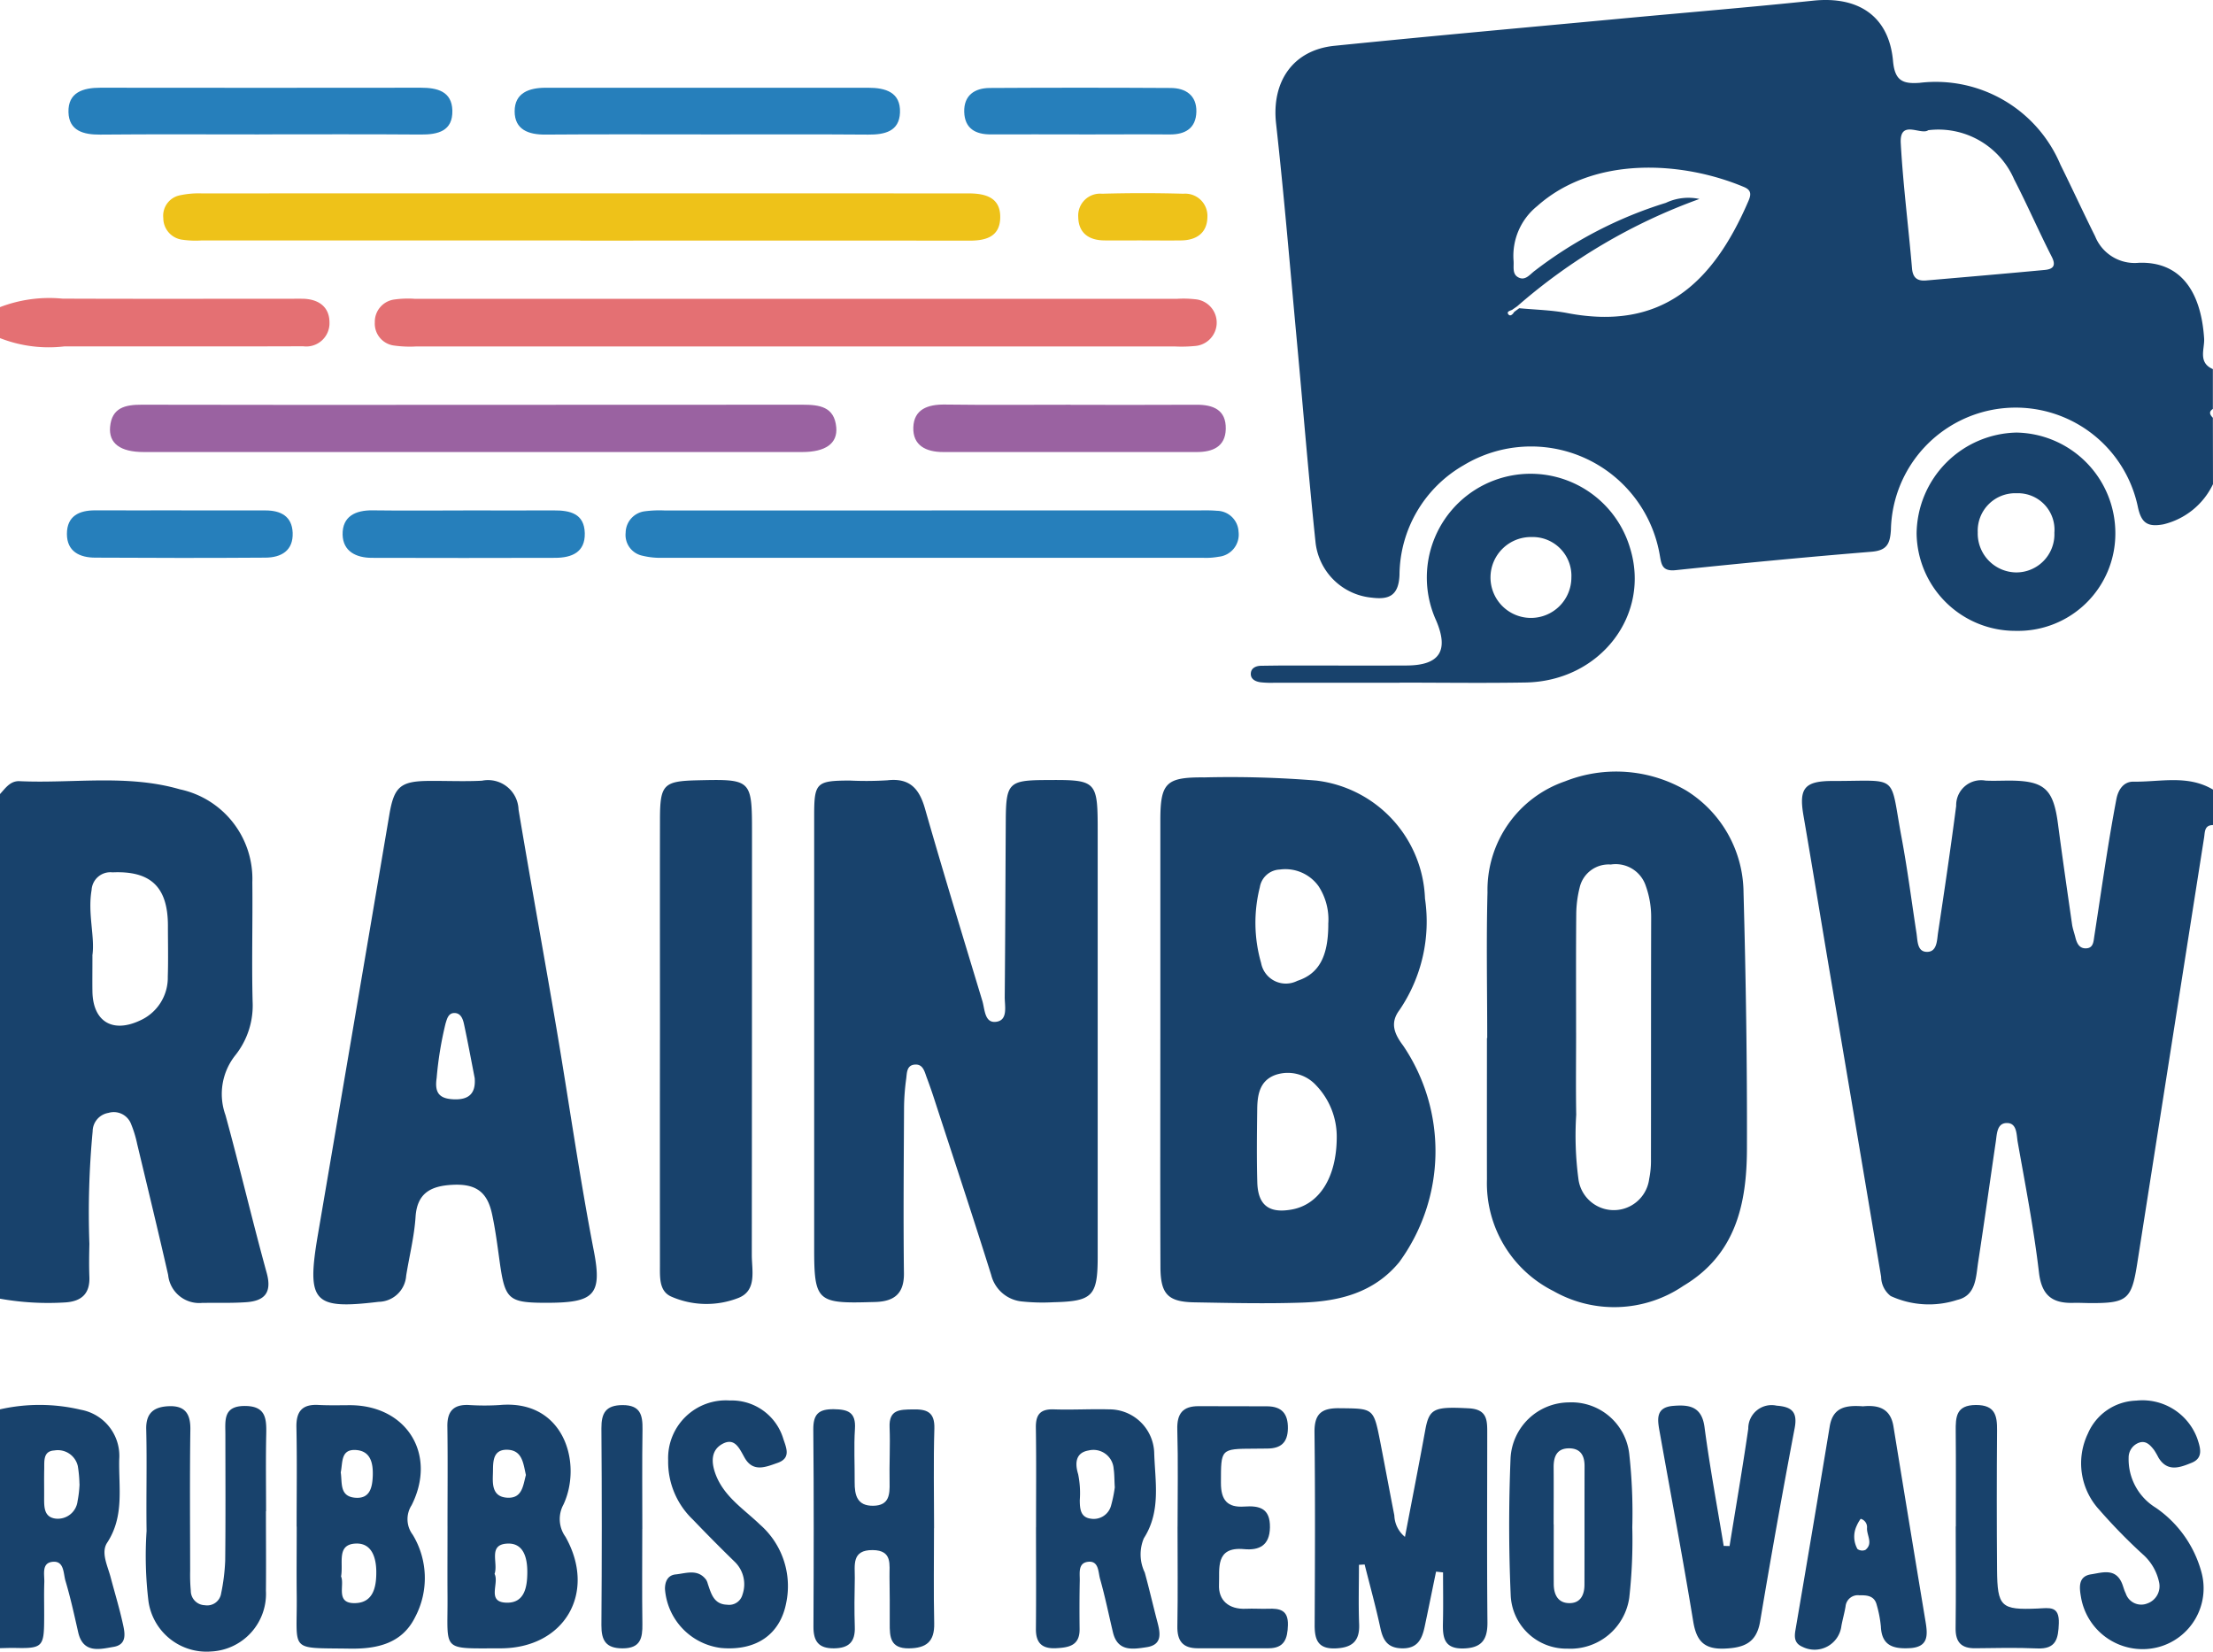 <svg id="Group_394" data-name="Group 394" xmlns="http://www.w3.org/2000/svg" xmlns:xlink="http://www.w3.org/1999/xlink" width="135.769" height="101.326" viewBox="0 0 135.769 101.326">
  <defs>
    <clipPath id="clip-path">
      <rect id="Rectangle_1708" data-name="Rectangle 1708" width="135.769" height="101.326" fill="none"/>
    </clipPath>
  </defs>
  <g id="Group_393" data-name="Group 393" clip-path="url(#clip-path)">
    <path id="Path_2109" data-name="Path 2109" d="M345.686,29.7a4.537,4.537,0,0,1-3.043,2.464c-.971.18-1.352-.083-1.562-1.052A7.657,7.657,0,0,0,325.927,32.5c-.055.872-.248,1.268-1.2,1.346-4,.326-8,.71-11.993,1.128-.911.1-.89-.422-1.008-1.035a8.01,8.01,0,0,0-12.013-5.4,7.83,7.83,0,0,0-3.935,6.727c-.053,1.335-.709,1.52-1.718,1.394a3.83,3.83,0,0,1-3.428-3.345c-.434-4.128-.767-8.266-1.151-12.4-.412-4.447-.782-8.9-1.275-13.337-.285-2.558,1.028-4.509,3.577-4.768,5.7-.578,11.406-1.09,17.111-1.624C312.979.8,317.073.468,321.156.041c2.8-.292,4.656.97,4.9,3.7.109,1.2.582,1.417,1.624,1.341a8.3,8.3,0,0,1,8.648,5.022c.723,1.457,1.4,2.935,2.128,4.392a2.614,2.614,0,0,0,2.686,1.624c2.449-.082,3.8,1.612,4,4.635.044.641-.4,1.48.537,1.887v2.444c-.276.181-.174.362,0,.543Zm-43-10.693c-.127.058-.361.107-.226.279.113.145.272-.007.355-.152l.309-.227c.988.095,1.99.112,2.96.3,5.712,1.088,8.889-1.753,11.091-6.853.152-.352.242-.669-.25-.877-3.753-1.584-9.206-1.95-12.7,1.166A3.916,3.916,0,0,0,302.776,16c.028.351-.092.791.266,1,.452.264.739-.178,1.048-.4a25.5,25.5,0,0,1,8.027-4.156,3.231,3.231,0,0,1,2.061-.239A35.075,35.075,0,0,0,303,18.787ZM328.217,7.987c-.447.33-1.769-.7-1.686.8.142,2.563.473,5.115.69,7.674.051.6.343.789.873.743,2.425-.209,4.85-.418,7.273-.645.488-.046.717-.241.429-.806-.8-1.568-1.5-3.184-2.308-4.748a5.062,5.062,0,0,0-5.272-3.018" transform="translate(-209.918 0)" fill="#18426c"/>
    <path id="Path_2110" data-name="Path 2110" d="M432.345,178.988c-.533.006-.491.418-.546.767q-2.05,13.036-4.094,26.073c-.347,2.236-.59,2.492-2.844,2.483-.362,0-.724-.023-1.086-.013-1.286.034-1.942-.45-2.107-1.862-.315-2.686-.834-5.349-1.306-8.014-.078-.443-.034-1.166-.672-1.156-.614.01-.6.685-.674,1.166-.362,2.455-.7,4.912-1.079,7.365-.141.922-.122,2.05-1.278,2.318a5.615,5.615,0,0,1-4.087-.236,1.518,1.518,0,0,1-.587-1.177q-1.624-9.678-3.265-19.354c-.5-2.981-.987-5.965-1.5-8.943-.291-1.676.061-2.124,1.8-2.121,4.136.007,3.473-.507,4.215,3.45.365,1.95.617,3.922.919,5.884.074.481.037,1.164.666,1.149.606-.014.588-.723.658-1.185.392-2.587.774-5.175,1.111-7.77a1.532,1.532,0,0,1,1.8-1.551c.5.025,1,0,1.493,0,2.122.011,2.671.518,2.951,2.648.271,2.057.569,4.111.864,6.165.038.267.135.525.2.788.092.374.245.726.7.686.409-.036.417-.423.464-.728.263-1.694.51-3.39.779-5.082.176-1.113.366-2.225.576-3.333.109-.575.436-1.088,1.051-1.079,1.638.024,3.336-.438,4.884.491Z" transform="translate(-296.576 -128.377)" fill="#18426c"/>
    <path id="Path_2111" data-name="Path 2111" d="M0,177.138c.335-.361.627-.817,1.2-.791,3.279.151,6.589-.438,9.835.5a5.616,5.616,0,0,1,4.446,5.7c.026,2.44-.044,4.881.017,7.32a4.9,4.9,0,0,1-1.049,3.279,3.816,3.816,0,0,0-.616,3.685c.883,3.217,1.644,6.468,2.53,9.684.339,1.23-.153,1.718-1.266,1.794-.9.062-1.806.03-2.709.043a1.912,1.912,0,0,1-2.072-1.718c-.611-2.682-1.259-5.354-1.9-8.029a7,7,0,0,0-.4-1.289,1.136,1.136,0,0,0-1.364-.62,1.158,1.158,0,0,0-.968,1.135,53.353,53.353,0,0,0-.2,6.9c-.015.677-.026,1.357,0,2.034.037,1.023-.488,1.487-1.457,1.555A16.763,16.763,0,0,1,0,208.093Zm5.671,9.913c0,.938-.01,1.572,0,2.2.032,1.822,1.211,2.564,2.89,1.79a2.875,2.875,0,0,0,1.733-2.7c.034-1.039.008-2.081.008-3.121,0-2.382-1.053-3.384-3.4-3.279a1.152,1.152,0,0,0-1.282,1.081c-.251,1.452.216,2.883.047,4.02" transform="translate(0 -128.428)" fill="#18426c"/>
    <path id="Path_2112" data-name="Path 2112" d="M0,317.656a10.983,10.983,0,0,1,4.956.024,2.876,2.876,0,0,1,2.359,3.032c-.043,1.729.326,3.5-.743,5.128-.391.6.027,1.407.211,2.1.241.915.518,1.822.726,2.744.136.605.352,1.391-.54,1.542-.831.141-1.871.433-2.173-.9-.239-1.054-.47-2.113-.779-3.148-.138-.462-.068-1.273-.833-1.164-.642.092-.449.786-.466,1.253-.027.767,0,1.535-.009,2.3-.008,1.653-.125,1.763-1.774,1.725-.312-.007-.624.009-.936.014V317.656m4.876,4.583a7.814,7.814,0,0,0-.1-1.1,1.258,1.258,0,0,0-1.442-.961c-.7.038-.608.662-.62,1.148-.014.587,0,1.174-.005,1.761,0,.559-.013,1.18.7,1.271a1.219,1.219,0,0,0,1.351-1.069,6.838,6.838,0,0,0,.121-1.05" transform="translate(0 -231.203)" fill="#18426c"/>
    <path id="Path_2113" data-name="Path 2113" d="M0,67.974a8.426,8.426,0,0,1,3.831-.521c4.609.019,9.218.007,13.827.008.316,0,.633-.006.949,0,.954.029,1.61.507,1.607,1.463a1.425,1.425,0,0,1-1.619,1.451c-2.937.012-5.874.007-8.811.007q-2.914,0-5.829,0A8.2,8.2,0,0,1,0,69.875Z" transform="translate(0 -49.134)" fill="#e47073"/>
    <path id="Path_2114" data-name="Path 2114" d="M183.948,192.072q0-6.855,0-13.71c0-2,.138-2.128,2.187-2.132a20.983,20.983,0,0,0,2.306-.016c1.349-.153,1.946.49,2.3,1.72,1.132,3.951,2.335,7.881,3.525,11.815.158.523.131,1.409.889,1.273.694-.124.479-.966.484-1.525.032-3.619.043-7.239.064-10.858.013-2.236.2-2.425,2.367-2.44,3.272-.022,3.272-.022,3.272,3.306q0,12.963,0,25.926c0,2.423-.31,2.743-2.707,2.8a12.14,12.14,0,0,1-1.894-.042,2.158,2.158,0,0,1-1.933-1.633c-1.134-3.62-2.331-7.22-3.506-10.828q-.21-.644-.448-1.279c-.14-.374-.228-.858-.767-.792-.47.057-.447.522-.492.86a13.887,13.887,0,0,0-.133,1.753c-.017,3.393-.048,6.787-.007,10.18.015,1.236-.575,1.716-1.7,1.764-.136.006-.272.007-.407.011-3.2.093-3.4-.092-3.4-3.261q0-6.448,0-12.9" transform="translate(-133.998 -128.349)" fill="#18426c"/>
    <path id="Path_2115" data-name="Path 2115" d="M262.159,191.7q0-6.714,0-13.429c0-2.311.345-2.663,2.687-2.644a65.294,65.294,0,0,1,6.884.194,7.568,7.568,0,0,1,6.665,7.238,9.638,9.638,0,0,1-1.566,6.839c-.593.79-.323,1.453.233,2.192a11.545,11.545,0,0,1-.247,13.272c-1.55,1.879-3.667,2.4-5.927,2.481-2.212.077-4.43.024-6.645-.015-1.615-.029-2.072-.5-2.078-2.158-.019-4.657-.007-9.314-.007-13.971m10.823,6.025a4.548,4.548,0,0,0-1.269-3.211,2.353,2.353,0,0,0-2.489-.637c-.979.354-1.111,1.232-1.121,2.119-.018,1.492-.037,2.984.005,4.475.04,1.411.734,1.921,2.132,1.66,1.656-.308,2.729-1.936,2.742-4.406m-.521-13.094a3.733,3.733,0,0,0-.6-2.338,2.509,2.509,0,0,0-2.374-1.013,1.293,1.293,0,0,0-1.224,1.086,8.912,8.912,0,0,0,.079,4.647,1.545,1.545,0,0,0,2.222,1.094c1.3-.424,1.9-1.455,1.9-3.477" transform="translate(-190.971 -127.939)" fill="#18426c"/>
    <path id="Path_2116" data-name="Path 2116" d="M335.957,190.68c0-2.983-.062-5.967.017-8.948a7.045,7.045,0,0,1,4.756-6.8,8.514,8.514,0,0,1,7.452.574,7.425,7.425,0,0,1,3.5,6.253c.143,5.239.225,10.481.209,15.721-.01,3.35-.674,6.48-3.9,8.4a7.54,7.54,0,0,1-7.971.32,7.4,7.4,0,0,1-4.08-6.846c-.007-2.892,0-5.785,0-8.678h.018m5.452-.308c0,1.673-.022,3.346.007,5.019a20.177,20.177,0,0,0,.133,3.921,2.188,2.188,0,0,0,4.344.008,5.564,5.564,0,0,0,.109-1.21c.007-4.928,0-9.856.012-14.784a5.67,5.67,0,0,0-.336-1.993,1.943,1.943,0,0,0-2.142-1.294,1.822,1.822,0,0,0-1.908,1.409,6.944,6.944,0,0,0-.21,1.6c-.022,2.441-.01,4.883-.01,7.324" transform="translate(-244.715 -127.003)" fill="#18426c"/>
    <path id="Path_2117" data-name="Path 2117" d="M85.143,208.377c-2.385,0-2.584-.184-2.913-2.537-.137-.983-.261-1.971-.473-2.939-.3-1.364-1.025-1.842-2.456-1.76-1.263.073-2.132.483-2.229,1.963-.079,1.21-.382,2.4-.576,3.608a1.72,1.72,0,0,1-1.69,1.605c-4.016.483-4.434.032-3.721-4.147q2.2-12.877,4.382-25.756c.29-1.7.685-2.037,2.421-2.051,1.086-.009,2.174.043,3.258-.013a1.873,1.873,0,0,1,2.244,1.774c.752,4.494,1.572,8.977,2.335,13.47.77,4.538,1.411,9.1,2.287,13.617.527,2.72-.021,3.158-2.871,3.166M80.7,194.594c-.216-1.106-.42-2.215-.657-3.316-.065-.3-.188-.661-.564-.676-.4-.016-.479.363-.57.655a21.651,21.651,0,0,0-.543,3.331c-.137.92.174,1.265,1.029,1.306.912.043,1.383-.325,1.305-1.3" transform="translate(-51.577 -128.46)" fill="#18426c"/>
    <path id="Path_2118" data-name="Path 2118" d="M149.108,192.156c0-4.519-.008-9.038,0-13.557.005-2.118.222-2.322,2.309-2.371,3.314-.077,3.337-.055,3.337,3.229q0,12.947-.012,25.893c0,.95.331,2.188-.836,2.637a5.386,5.386,0,0,1-4.1-.085c-.761-.331-.7-1.193-.7-1.919q-.006-6.914,0-13.828" transform="translate(-108.618 -128.363)" fill="#18426c"/>
    <path id="Path_2119" data-name="Path 2119" d="M110.436,70.393q-11.6,0-23.194,0a7.012,7.012,0,0,1-1.351-.053,1.355,1.355,0,0,1-1.2-1.423,1.379,1.379,0,0,1,1.225-1.407,6.045,6.045,0,0,1,1.216-.04q23.4,0,46.794,0a6.444,6.444,0,0,1,1.083.027,1.438,1.438,0,0,1-.027,2.87,8.472,8.472,0,0,1-1.219.026H110.436" transform="translate(-61.696 -49.141)" fill="#e47073"/>
    <path id="Path_2120" data-name="Path 2120" d="M62.464,46.551q-11.605,0-23.211,0a5.717,5.717,0,0,1-1.216-.047,1.336,1.336,0,0,1-1.147-1.323,1.277,1.277,0,0,1,1.027-1.4,5.522,5.522,0,0,1,1.343-.115q23.279-.008,46.558,0c.181,0,.362,0,.543,0,1,.012,1.884.27,1.875,1.46s-.863,1.439-1.882,1.438q-11.945-.012-23.89,0" transform="translate(-26.871 -31.802)" fill="#eec219"/>
    <path id="Path_2121" data-name="Path 2121" d="M47.13,91.434q10.1,0,20.2-.007c1.032,0,1.954.113,2.071,1.384.091.99-.653,1.519-2.088,1.519q-20.2.006-40.4,0c-1.438,0-2.151-.529-2.063-1.539.105-1.195.944-1.366,1.945-1.364q10.168.02,20.336.007" transform="translate(-18.096 -66.601)" fill="#9a62a1"/>
    <path id="Path_2122" data-name="Path 2122" d="M304.449,328.082c-.234,1.127-.461,2.256-.7,3.382-.163.758-.44,1.35-1.408,1.322-.874-.025-1.146-.5-1.309-1.248-.281-1.307-.639-2.6-.965-3.895l-.348.02c0,1.214-.037,2.429.011,3.641.042,1.055-.443,1.446-1.45,1.486-1.078.042-1.283-.533-1.279-1.44.019-3.936.037-7.872-.01-11.807-.013-1.138.424-1.5,1.522-1.486,2.1.022,2.1-.027,2.511,2.064.294,1.505.571,3.014.866,4.518a1.773,1.773,0,0,0,.651,1.31c.431-2.256.853-4.4,1.244-6.543.244-1.343.541-1.455,2.676-1.343,1.163.061,1.129.777,1.128,1.581,0,3.845-.025,7.691.013,11.536.01,1.071-.348,1.581-1.466,1.613-1.212.034-1.285-.69-1.264-1.589.024-1.025.006-2.05.006-3.076l-.427-.047" transform="translate(-216.346 -231.673)" fill="#18426c"/>
    <path id="Path_2123" data-name="Path 2123" d="M291.738,119.839q-3.863,0-7.727,0a5.764,5.764,0,0,1-.811-.031c-.335-.048-.646-.212-.587-.6.044-.288.328-.408.624-.412.587-.008,1.175-.017,1.762-.017,2.395,0,4.79.012,7.185,0,2.009-.013,2.583-.911,1.794-2.757a6.365,6.365,0,1,1,11.889-4.467c1.293,4.128-1.831,8.187-6.4,8.267-2.575.045-5.151.008-7.727.008Zm10.535-6.447a2.378,2.378,0,0,0-2.448-2.493,2.481,2.481,0,1,0,2.448,2.493" transform="translate(-205.868 -77.956)" fill="#18426c"/>
    <path id="Path_2124" data-name="Path 2124" d="M160.121,115.3q8.133,0,16.267,0c.406,0,.815-.015,1.219.023a1.344,1.344,0,0,1,1.336,1.287,1.364,1.364,0,0,1-1.221,1.532,4.291,4.291,0,0,1-.943.066q-16.606,0-33.212,0a4.631,4.631,0,0,1-1.2-.13,1.3,1.3,0,0,1-1.026-1.412,1.342,1.342,0,0,1,1.164-1.311,6.918,6.918,0,0,1,1.216-.052q8.2,0,16.4,0" transform="translate(-102.957 -83.99)" fill="#267fbb"/>
    <path id="Path_2125" data-name="Path 2125" d="M439.141,109.884a6.054,6.054,0,0,1-6.1-5.978,6.263,6.263,0,0,1,6.12-6.185,6.172,6.172,0,0,1,6.073,6.209,5.966,5.966,0,0,1-6.1,5.954m2.359-6.011a2.24,2.24,0,0,0-2.317-2.43,2.3,2.3,0,0,0-2.384,2.392,2.389,2.389,0,0,0,2.34,2.465,2.338,2.338,0,0,0,2.362-2.426" transform="translate(-315.456 -71.186)" fill="#18426c"/>
    <path id="Path_2126" data-name="Path 2126" d="M101.086,324.769c0-2.037.021-4.073-.008-6.109-.013-.919.368-1.345,1.288-1.314a14.977,14.977,0,0,0,1.9.005c3.992-.373,5.1,3.6,3.935,6.1a1.855,1.855,0,0,0,.118,1.974c1.945,3.434-.058,6.848-3.981,6.849-3.695,0-3.228.233-3.251-3.164-.01-1.448,0-2.9,0-4.344m2.885,2.94c.307.582-.525,1.755.761,1.768,1.09.011,1.248-.974,1.249-1.885,0-.882-.235-1.794-1.238-1.739-1.192.064-.531,1.19-.771,1.856m1.923-6.064c-.161-.7-.213-1.543-1.171-1.55-.914-.007-.836.842-.852,1.409-.018.625-.093,1.476.875,1.533.931.055.97-.749,1.148-1.392" transform="translate(-73.631 -231.161)" fill="#18426c"/>
    <path id="Path_2127" data-name="Path 2127" d="M66.983,324.845c0-2.031.03-4.064-.012-6.094-.021-.985.36-1.426,1.348-1.373.63.033,1.264.018,1.9.015,3.5-.016,5.4,3,3.818,6.137a1.583,1.583,0,0,0,.068,1.809,5.123,5.123,0,0,1,.147,5.057c-.8,1.616-2.324,1.957-4.015,1.93-3.791-.059-3.207.245-3.248-3.283-.016-1.4,0-2.8,0-4.2M69.71,327.9c.237.534-.384,1.686.894,1.634,1.069-.044,1.271-.963,1.267-1.9,0-.9-.283-1.791-1.253-1.753-1.205.046-.756,1.184-.908,2.017m-.021-6.388c.1.63-.089,1.466.866,1.558.932.09,1.073-.636,1.1-1.344.027-.764-.123-1.531-1.049-1.583s-.789.777-.915,1.368" transform="translate(-48.785 -231.195)" fill="#18426c"/>
    <path id="Path_2128" data-name="Path 2128" d="M234.052,325.606c0-2.033.02-4.066-.011-6.1-.013-.8.261-1.159,1.1-1.131,1.128.039,2.259-.031,3.387,0A2.754,2.754,0,0,1,241.3,321c.048,1.771.44,3.606-.634,5.282a2.553,2.553,0,0,0,.055,2.1c.276,1,.506,2.011.77,3.013.185.7.327,1.42-.654,1.569-.836.126-1.778.292-2.066-.909-.262-1.1-.484-2.2-.792-3.283-.12-.42-.066-1.16-.79-1.038-.57.1-.446.706-.455,1.138-.02.993-.021,1.987-.01,2.981.012,1.015-.657,1.133-1.445,1.173-.861.043-1.243-.32-1.235-1.188.02-2.078.006-4.155.005-6.233m4.832-2.466c-.027-.487-.019-.8-.067-1.111a1.244,1.244,0,0,0-1.537-1.132c-.758.128-.868.717-.642,1.455a5.767,5.767,0,0,1,.1,1.6c.005.519.038,1.046.674,1.129a1.1,1.1,0,0,0,1.245-.8,8.1,8.1,0,0,0,.232-1.14" transform="translate(-170.49 -231.921)" fill="#18426c"/>
    <path id="Path_2129" data-name="Path 2129" d="M348.534,324.459a31.882,31.882,0,0,1-.186,4.324,3.645,3.645,0,0,1-3.793,3.119,3.421,3.421,0,0,1-3.481-3.293c-.122-2.8-.122-5.605-.008-8.4a3.611,3.611,0,0,1,3.567-3.412,3.564,3.564,0,0,1,3.719,3.2,33,33,0,0,1,.182,4.462m-4.819-.175c0,1.215-.006,2.429,0,3.644,0,.66.261,1.195.991,1.182.661-.011.893-.522.894-1.127.005-2.429,0-4.858.006-7.288,0-.632-.245-1.067-.921-1.08-.766-.014-.981.484-.976,1.16.009,1.169,0,2.339,0,3.509" transform="translate(-248.392 -230.77)" fill="#18426c"/>
    <path id="Path_2130" data-name="Path 2130" d="M191.159,325.646c0,1.946-.031,3.893.012,5.838.025,1.119-.476,1.523-1.55,1.536-1.158.015-1.182-.716-1.178-1.536,0-.95.006-1.9-.014-2.851-.015-.741.2-1.628-1.03-1.641-1.309-.014-1.09.931-1.1,1.717-.019,1-.034,1.992,0,2.987.034.919-.354,1.313-1.277,1.323-.953.01-1.263-.44-1.259-1.334.019-4.028.028-8.056-.009-12.083-.009-.946.323-1.264,1.262-1.252.884.011,1.358.2,1.292,1.207-.07,1.082-.008,2.171-.017,3.257-.006.8.143,1.48,1.153,1.459.962-.02,1.006-.678.99-1.418-.024-1.131.045-2.264,0-3.393-.047-1.1.628-1.085,1.411-1.1.85-.018,1.367.137,1.336,1.176-.061,2.035-.018,4.073-.018,6.109" transform="translate(-133.857 -231.906)" fill="#18426c"/>
    <path id="Path_2131" data-name="Path 2131" d="M409.716,317.649c.932-.091,1.689.115,1.87,1.229q.977,6,1.971,11.988c.141.844.17,1.557-.979,1.618-.972.051-1.711-.131-1.762-1.319a7.126,7.126,0,0,0-.253-1.322c-.135-.566-.58-.614-1.059-.6a.755.755,0,0,0-.855.675c-.066.4-.178.791-.254,1.189A1.657,1.657,0,0,1,406,332.4c-.462-.2-.508-.544-.43-1q1.07-6.255,2.106-12.515c.2-1.224,1.052-1.305,2.038-1.237m-.136,6.9a2.172,2.172,0,0,0-.249.434,1.549,1.549,0,0,0,.049,1.42.5.5,0,0,0,.488.055c.5-.4.063-.905.1-1.364a.528.528,0,0,0-.392-.544" transform="translate(-295.422 -231.382)" fill="#18426c"/>
    <path id="Path_2132" data-name="Path 2132" d="M40.312,324.075c0,1.628.016,3.255,0,4.883a3.54,3.54,0,0,1-3.353,3.721,3.6,3.6,0,0,1-3.851-3.064,23.1,23.1,0,0,1-.118-4.327c-.031-2.079.029-4.16-.022-6.239-.026-1.026.5-1.379,1.385-1.416.977-.04,1.337.447,1.323,1.423-.041,2.893-.016,5.787-.013,8.68a10.911,10.911,0,0,0,.039,1.219.887.887,0,0,0,.861.886.865.865,0,0,0,1-.722,12.194,12.194,0,0,0,.25-2.008c.029-2.577.013-5.154.011-7.731,0-.863-.157-1.769,1.207-1.761,1.266.007,1.319.761,1.3,1.709-.035,1.582-.01,3.165-.01,4.747" transform="translate(-23.997 -231.373)" fill="#18426c"/>
    <path id="Path_2133" data-name="Path 2133" d="M379.028,326.149c.387-2.4.8-4.794,1.149-7.2a1.43,1.43,0,0,1,1.74-1.416c.888.067,1.3.351,1.108,1.368q-1.124,5.919-2.12,11.861c-.219,1.313-.97,1.619-2.164,1.672-1.275.057-1.745-.464-1.943-1.67-.634-3.874-1.365-7.732-2.054-11.6-.131-.735-.291-1.523.812-1.617.965-.083,1.766.01,1.936,1.3.322,2.439.777,4.86,1.177,7.289l.359.008" transform="translate(-272.919 -231.306)" fill="#18426c"/>
    <path id="Path_2134" data-name="Path 2134" d="M473.4,316.4a3.585,3.585,0,0,1,3.75,2.317c.185.557.405,1.2-.353,1.5-.71.289-1.477.581-2.024-.319a4.768,4.768,0,0,0-.271-.469c-.225-.289-.485-.588-.9-.457a.968.968,0,0,0-.661.931,3.488,3.488,0,0,0,1.667,3.068,7.019,7.019,0,0,1,2.815,4.01,3.735,3.735,0,0,1-2.618,4.528,3.832,3.832,0,0,1-4.787-3.055c-.1-.578-.193-1.277.626-1.4.666-.1,1.476-.4,1.88.534.089.207.135.433.238.632a1,1,0,0,0,1.324.622,1.12,1.12,0,0,0,.721-1.313,3.147,3.147,0,0,0-1.017-1.718,33.993,33.993,0,0,1-2.648-2.713,4.207,4.207,0,0,1-.7-4.678A3.33,3.33,0,0,1,473.4,316.4" transform="translate(-342.348 -230.482)" fill="#18426c"/>
    <path id="Path_2135" data-name="Path 2135" d="M128.079,22.685c-3.3,0-6.6-.016-9.9.01-1.041.008-1.89-.3-1.891-1.427s.879-1.446,1.9-1.446q9.9.008,19.794,0c1.063,0,1.992.275,1.947,1.521-.042,1.161-.942,1.36-1.953,1.353-3.3-.026-6.6-.01-9.9-.01" transform="translate(-84.714 -14.439)" fill="#267fbb"/>
    <path id="Path_2136" data-name="Path 2136" d="M154.255,316.381a3.305,3.305,0,0,1,3.265,2.369c.185.554.473,1.171-.361,1.461-.72.25-1.5.6-2.022-.325-.32-.567-.606-1.273-1.388-.824-.677.389-.654,1.114-.4,1.814.51,1.4,1.745,2.162,2.739,3.123a5.013,5.013,0,0,1,1.608,4.779c-.374,1.978-1.867,2.976-4,2.785a3.938,3.938,0,0,1-3.442-3.63c0-.474.194-.836.654-.882.641-.064,1.358-.361,1.874.331a.907.907,0,0,1,.1.248c.207.6.364,1.254,1.184,1.279a.846.846,0,0,0,.942-.615,1.92,1.92,0,0,0-.456-2q-1.312-1.276-2.579-2.6a4.891,4.891,0,0,1-1.523-3.636,3.543,3.543,0,0,1,3.8-3.675" transform="translate(-109.458 -230.472)" fill="#18426c"/>
    <path id="Path_2137" data-name="Path 2137" d="M27.172,22.683c-3.254,0-6.507-.019-9.76.011-1.024.009-1.911-.233-1.945-1.368-.037-1.229.9-1.509,1.965-1.508q9.827.012,19.655,0c.993,0,1.9.214,1.932,1.394.031,1.266-.877,1.487-1.952,1.478-3.3-.026-6.6-.01-9.9-.01" transform="translate(-11.266 -14.437)" fill="#267fbb"/>
    <path id="Path_2138" data-name="Path 2138" d="M266.011,325.061c0-1.987.039-3.976-.017-5.962-.028-.983.341-1.436,1.313-1.432,1.4.007,2.8,0,4.2.008.89.007,1.288.449,1.272,1.363-.015.876-.444,1.221-1.255,1.229l-.813.007c-2.081.009-2.035.009-2.04,2.107,0,1.052.4,1.517,1.433,1.444.926-.065,1.591.1,1.574,1.275-.016,1.131-.679,1.422-1.588,1.337-1.8-.168-1.489,1.231-1.537,2.165-.049.975.6,1.543,1.658,1.492.451-.021.9.014,1.354,0,.708-.028,1.24.069,1.215,1-.022.84-.217,1.426-1.193,1.424q-2.168-.006-4.336,0c-.919,0-1.269-.446-1.253-1.353.036-2.032.011-4.065.011-6.1" transform="translate(-193.766 -231.409)" fill="#18426c"/>
    <path id="Path_2139" data-name="Path 2139" d="M216,91.422c2.572,0,5.145.011,7.716-.005,1.043-.007,1.833.316,1.807,1.489-.024,1.09-.81,1.412-1.773,1.412q-7.784,0-15.569,0c-1.045,0-1.865-.4-1.827-1.513s.89-1.412,1.929-1.4c2.571.034,5.144.011,7.717.011" transform="translate(-150.321 -66.589)" fill="#9a62a1"/>
    <path id="Path_2140" data-name="Path 2140" d="M441.875,324.845c0-1.943.011-3.887-.007-5.83-.008-.881.016-1.614,1.236-1.619,1.171-.005,1.311.637,1.3,1.565q-.033,4.271,0,8.542c.019,2.271.238,2.477,2.495,2.378.71-.031,1.332-.188,1.294.911-.033.945-.166,1.588-1.326,1.537-1.263-.055-2.53-.027-3.8-.011-.856.011-1.218-.373-1.206-1.235.027-2.079.009-4.158.007-6.237" transform="translate(-321.883 -231.21)" fill="#18426c"/>
    <path id="Path_2141" data-name="Path 2141" d="M84.819,115.29c1.851,0,3.7.009,5.553,0,1-.007,1.876.191,1.906,1.394.03,1.185-.812,1.512-1.817,1.515q-5.62.016-11.241,0c-.976,0-1.778-.4-1.8-1.427-.018-1.115.784-1.5,1.841-1.486,1.851.025,3.7.007,5.553.007" transform="translate(-56.401 -83.98)" fill="#267fbb"/>
    <path id="Path_2142" data-name="Path 2142" d="M224.9,22.691c-1.805,0-3.611-.008-5.417,0-.951.006-1.608-.362-1.639-1.375s.632-1.468,1.561-1.473q5.552-.033,11.1,0c.934,0,1.607.464,1.581,1.464s-.673,1.395-1.637,1.387c-1.851-.015-3.7,0-5.552,0" transform="translate(-158.688 -14.446)" fill="#267fbb"/>
    <path id="Path_2143" data-name="Path 2143" d="M22.147,115.305q2.577,0,5.153,0c.936,0,1.628.354,1.669,1.367.044,1.1-.7,1.522-1.665,1.529-3.481.025-6.961.02-10.442,0-.957,0-1.747-.373-1.743-1.463s.749-1.443,1.74-1.438c1.763.008,3.526,0,5.289,0" transform="translate(-11.014 -83.994)" fill="#267fbb"/>
    <path id="Path_2144" data-name="Path 2144" d="M138.39,325.018c0,1.943-.02,3.886.007,5.829.012.873-.112,1.5-1.214,1.5-1.025,0-1.307-.48-1.3-1.428q.045-6.032,0-12.064c-.007-.948.272-1.426,1.3-1.43,1.095,0,1.234.61,1.221,1.492-.031,2.033-.01,4.067-.011,6.1" transform="translate(-98.986 -231.233)" fill="#18426c"/>
    <path id="Path_2145" data-name="Path 2145" d="M247.51,46.529c-.764,0-1.528.007-2.292,0-.947-.01-1.581-.448-1.6-1.432a1.344,1.344,0,0,1,1.462-1.432q2.492-.071,4.987,0a1.363,1.363,0,0,1,1.475,1.43c-.015.969-.661,1.421-1.606,1.434-.809.011-1.618,0-2.427,0" transform="translate(-177.467 -31.781)" fill="#eec219"/>
  </g>
</svg>
